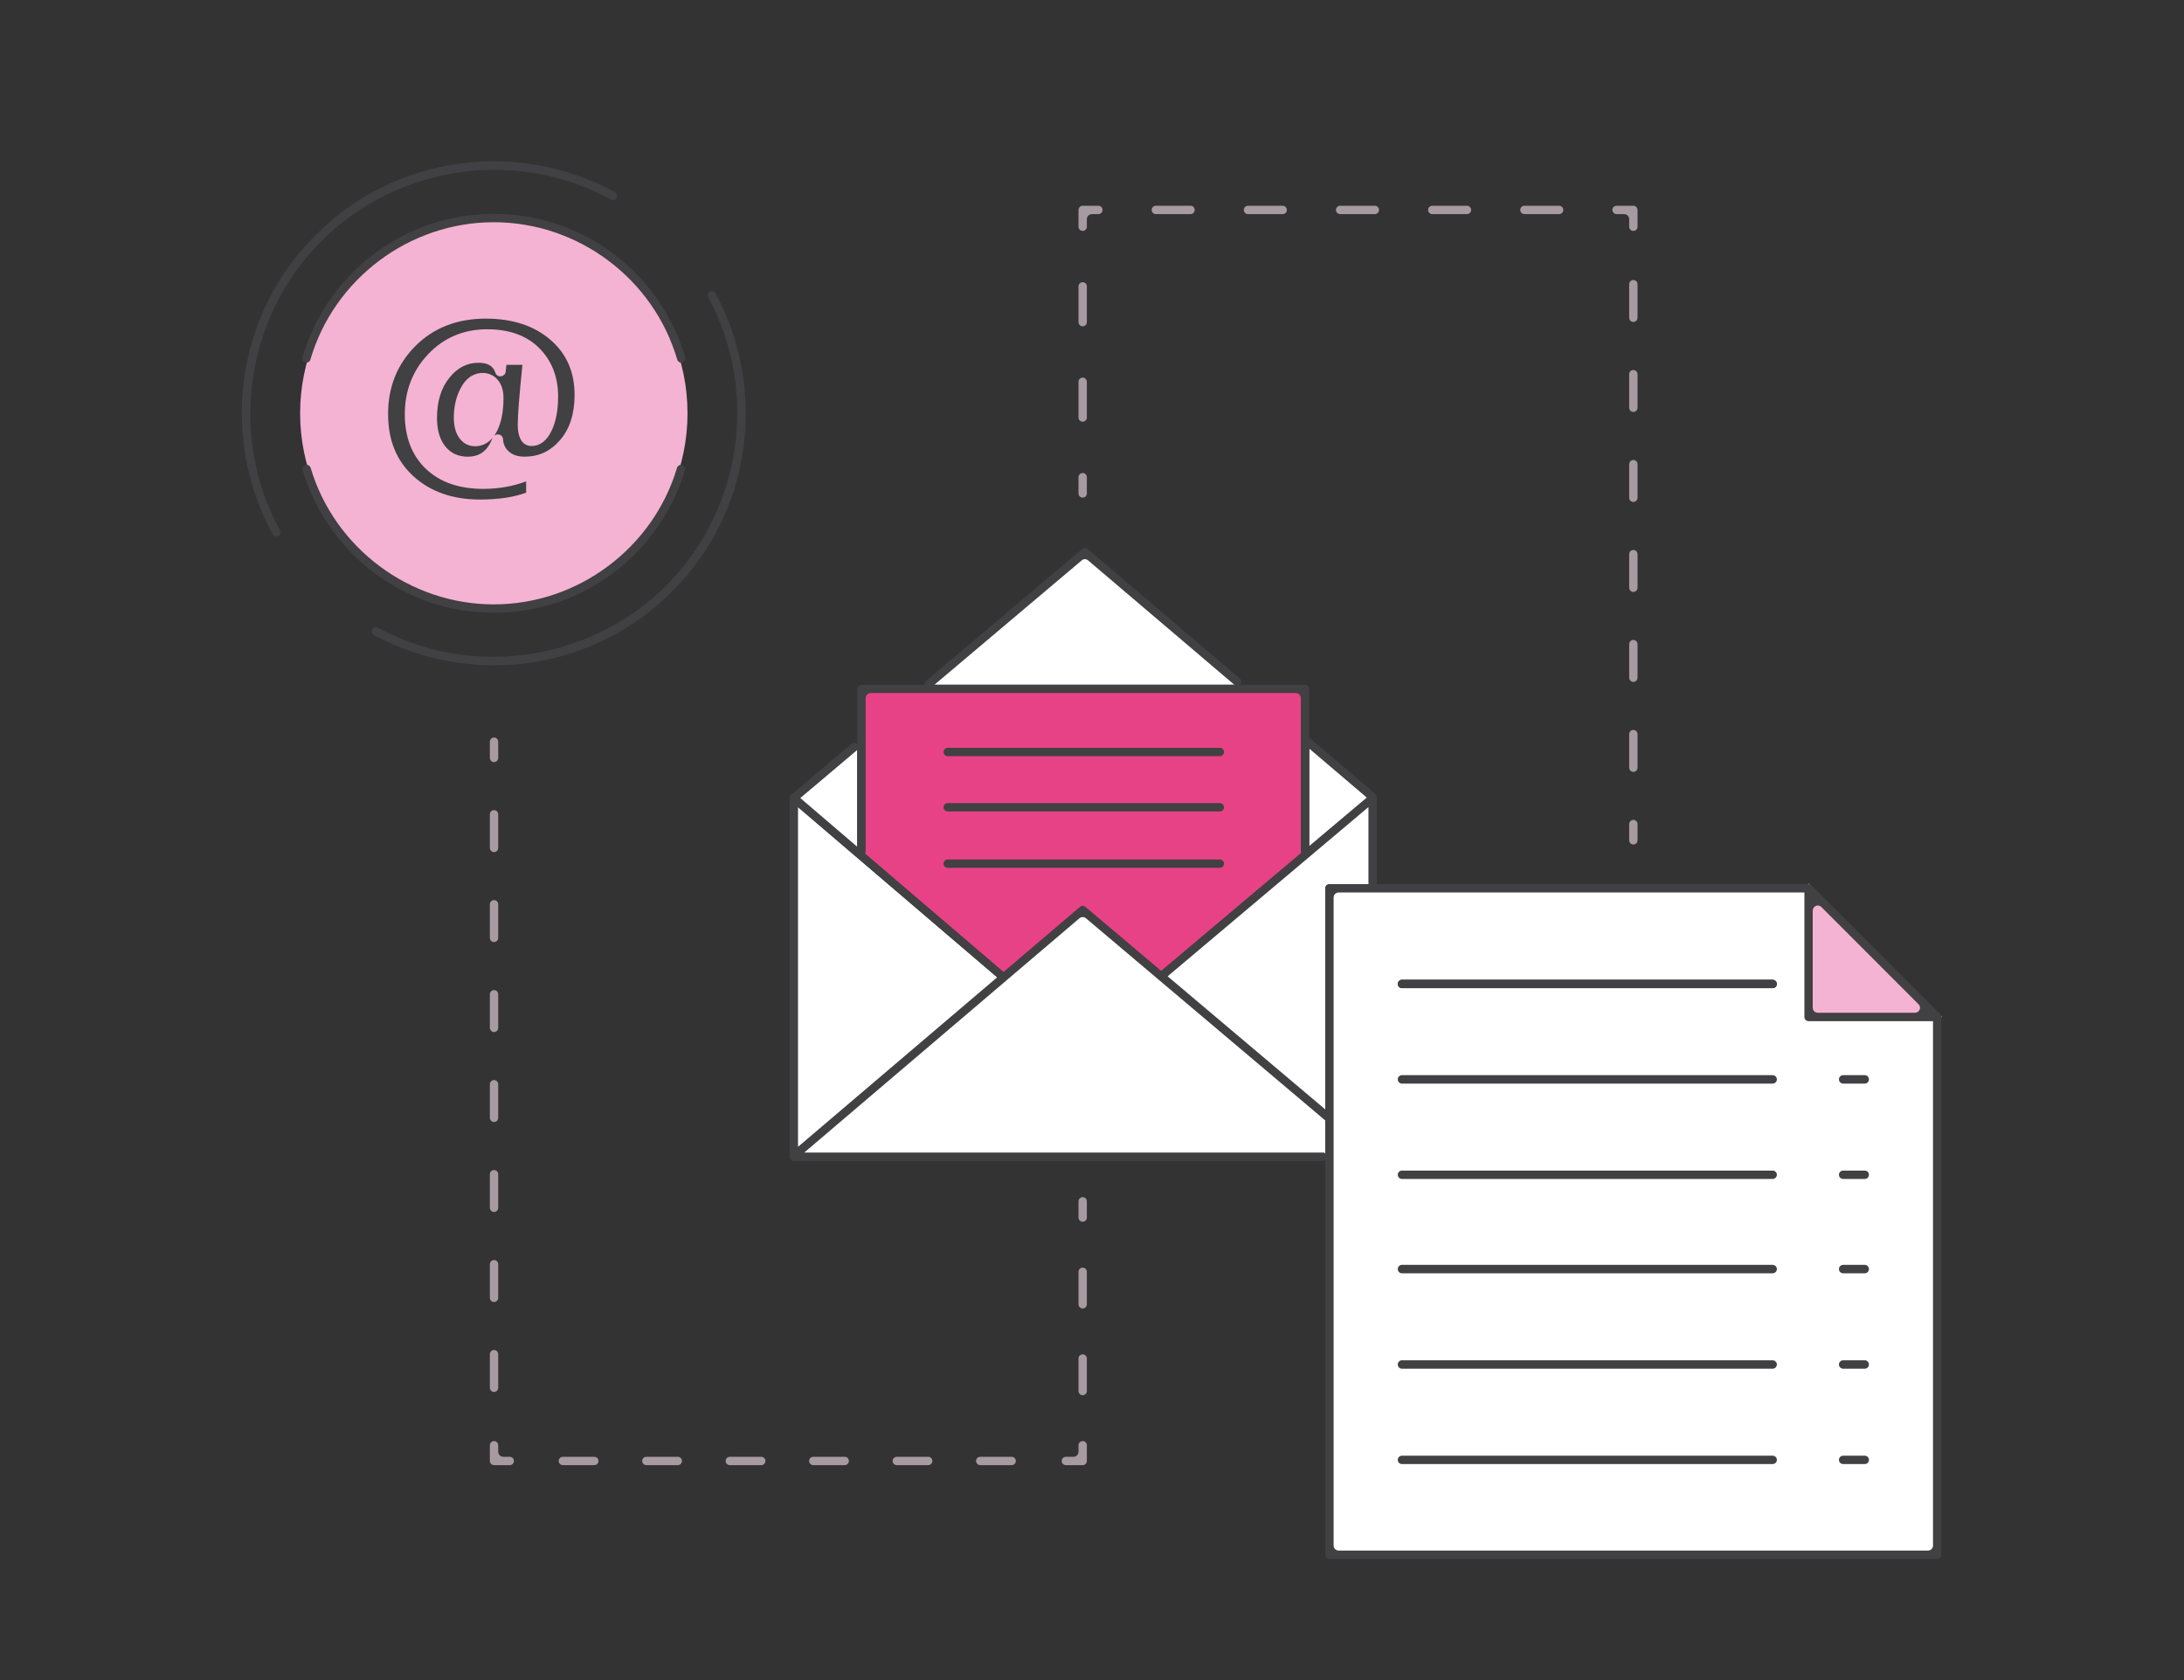 <?xml version="1.0" encoding="utf-8"?>
<!-- Generator: Adobe Illustrator 16.0.0, SVG Export Plug-In . SVG Version: 6.00 Build 0)  -->
<!DOCTYPE svg PUBLIC "-//W3C//DTD SVG 1.1//EN" "http://www.w3.org/Graphics/SVG/1.1/DTD/svg11.dtd">
<svg version="1.1" xmlns="http://www.w3.org/2000/svg" xmlns:xlink="http://www.w3.org/1999/xlink" x="0px" y="0px" width="260px"
	 height="200px" viewBox="0 0 260 200" enable-background="new 0 0 260 200" xml:space="preserve">
<rect x="0" y="0" width="260" height="200" fill="#333333" stroke="none"/>
<g id="圖層_2" display="none">
</g>
<g id="圖層_1">
	<g>
		<path fill="#A89AA1" d="M58.815,90.725c-0.274,0-0.497-0.224-0.497-0.497v-1.936c0-0.274,0.223-0.498,0.497-0.498
			s0.497,0.224,0.497,0.498v1.936C59.312,90.501,59.089,90.725,58.815,90.725z"/>
		<path fill="#A89AA1" d="M58.815,165.704c-0.274,0-0.497-0.224-0.497-0.498v-4c0-0.274,0.223-0.498,0.497-0.498
			s0.497,0.224,0.497,0.498v4C59.312,165.48,59.089,165.704,58.815,165.704z M58.815,154.992c-0.274,0-0.497-0.224-0.497-0.497
			v-4.001c0-0.273,0.223-0.497,0.497-0.497s0.497,0.224,0.497,0.497v4.001C59.312,154.769,59.089,154.992,58.815,154.992z
			 M58.815,144.281c-0.274,0-0.497-0.224-0.497-0.498v-4.001c0-0.273,0.223-0.496,0.497-0.496s0.497,0.223,0.497,0.496v4.001
			C59.312,144.058,59.089,144.281,58.815,144.281z M58.815,133.57c-0.274,0-0.497-0.224-0.497-0.498v-4
			c0-0.274,0.223-0.498,0.497-0.498s0.497,0.224,0.497,0.498v4C59.312,133.347,59.089,133.57,58.815,133.57z M58.815,122.858
			c-0.274,0-0.497-0.224-0.497-0.497v-4c0-0.274,0.223-0.498,0.497-0.498s0.497,0.224,0.497,0.498v4
			C59.312,122.635,59.089,122.858,58.815,122.858z M58.815,112.146c-0.274,0-0.497-0.223-0.497-0.496v-4.001
			c0-0.274,0.223-0.498,0.497-0.498s0.497,0.224,0.497,0.498v4.001C59.312,111.924,59.089,112.146,58.815,112.146z M58.815,101.437
			c-0.274,0-0.497-0.224-0.497-0.498v-4.001c0-0.273,0.223-0.496,0.497-0.496s0.497,0.223,0.497,0.496v4.001
			C59.312,101.213,59.089,101.437,58.815,101.437z"/>
		<path fill="#A89AA1" d="M58.815,174.414c-0.274,0-0.497-0.224-0.497-0.497v-1.871c0-0.273,0.223-0.497,0.497-0.497
			s0.497,0.224,0.497,0.497v0.774c0,0.331,0.269,0.6,0.6,0.6h0.774c0.274,0,0.497,0.224,0.497,0.497s-0.223,0.497-0.497,0.497
			H58.815z"/>
		<g>
			<polygon fill="#E84286" points="102.552,101.323 119.472,116.349 128.893,108.33 138.342,116.125 155.363,101.323 
				155.363,82.009 102.552,82.009 			"/>
		</g>
		<g>
			<circle fill="#F4B3D3" cx="58.788" cy="49.201" r="23.059"/>
		</g>
		<g>
			<polygon fill="#F4B3D3" points="215.308,121.063 231.215,121.063 215.308,105.154 			"/>
		</g>
		<path fill="#A89AA1" d="M194.448,100.533c-0.274,0-0.498-0.224-0.498-0.498V98.1c0-0.274,0.224-0.498,0.498-0.498
			c0.273,0,0.497,0.224,0.497,0.498v1.936C194.945,100.31,194.722,100.533,194.448,100.533z"/>
		<path fill="#A89AA1" d="M194.448,91.887c-0.274,0-0.498-0.224-0.498-0.498v-4.001c0-0.273,0.224-0.496,0.498-0.496
			c0.273,0,0.497,0.223,0.497,0.496v4.001C194.945,91.663,194.722,91.887,194.448,91.887z M194.448,81.175
			c-0.274,0-0.498-0.224-0.498-0.497v-4c0-0.274,0.224-0.498,0.498-0.498c0.273,0,0.497,0.224,0.497,0.498v4
			C194.945,80.951,194.722,81.175,194.448,81.175z M194.448,70.464c-0.274,0-0.498-0.224-0.498-0.497v-4.001
			c0-0.273,0.224-0.497,0.498-0.497c0.273,0,0.497,0.224,0.497,0.497v4.001C194.945,70.24,194.722,70.464,194.448,70.464z
			 M194.448,59.752c-0.274,0-0.498-0.224-0.498-0.497v-4c0-0.274,0.224-0.498,0.498-0.498c0.273,0,0.497,0.224,0.497,0.498v4
			C194.945,59.528,194.722,59.752,194.448,59.752z M194.448,49.041c-0.274,0-0.498-0.224-0.498-0.497v-4.001
			c0-0.273,0.224-0.496,0.498-0.496c0.273,0,0.497,0.223,0.497,0.496v4.001C194.945,48.817,194.722,49.041,194.448,49.041z
			 M194.448,38.329c-0.274,0-0.498-0.224-0.498-0.497v-4c0-0.274,0.224-0.498,0.498-0.498c0.273,0,0.497,0.224,0.497,0.498v4
			C194.945,38.105,194.722,38.329,194.448,38.329z"/>
		<path fill="#A89AA1" d="M194.448,27.489c-0.274,0-0.498-0.224-0.498-0.497v-0.903c0-0.331-0.269-0.6-0.6-0.6h-0.903
			c-0.273,0-0.497-0.224-0.497-0.497c0-0.274,0.224-0.498,0.497-0.498h2.001c0.273,0,0.497,0.224,0.497,0.498v2
			C194.945,27.266,194.722,27.489,194.448,27.489z"/>
		<path fill="#A89AA1" d="M181.479,25.489c-0.273,0-0.497-0.224-0.497-0.497c0-0.274,0.224-0.498,0.497-0.498h4.13
			c0.273,0,0.497,0.224,0.497,0.498c0,0.273-0.224,0.497-0.497,0.497H181.479z M170.509,25.489c-0.273,0-0.496-0.224-0.496-0.497
			c0-0.274,0.223-0.498,0.496-0.498h4.13c0.273,0,0.497,0.224,0.497,0.498c0,0.273-0.224,0.497-0.497,0.497H170.509z
			 M159.539,25.489c-0.273,0-0.496-0.224-0.496-0.497c0-0.274,0.223-0.498,0.496-0.498h4.13c0.274,0,0.498,0.224,0.498,0.498
			c0,0.273-0.224,0.497-0.498,0.497H159.539z M148.57,25.489c-0.273,0-0.497-0.224-0.497-0.497c0-0.274,0.224-0.498,0.497-0.498
			h4.129c0.274,0,0.498,0.224,0.498,0.498c0,0.273-0.224,0.497-0.498,0.497H148.57z M137.601,25.489
			c-0.273,0-0.497-0.224-0.497-0.497c0-0.274,0.224-0.498,0.497-0.498h4.13c0.273,0,0.497,0.224,0.497,0.498
			c0,0.273-0.224,0.497-0.497,0.497H137.601z"/>
		<path fill="#A89AA1" d="M128.89,27.489c-0.273,0-0.497-0.224-0.497-0.497v-2c0-0.274,0.224-0.498,0.497-0.498h1.872
			c0.273,0,0.497,0.224,0.497,0.498c0,0.273-0.224,0.497-0.497,0.497h-0.774c-0.331,0-0.6,0.269-0.6,0.6v0.903
			C129.388,27.266,129.164,27.489,128.89,27.489z"/>
		<path fill="#A89AA1" d="M128.89,50.202c-0.273,0-0.497-0.224-0.497-0.497v-4.258c0-0.273,0.224-0.497,0.497-0.497
			c0.274,0,0.498,0.224,0.498,0.497v4.258C129.388,49.979,129.164,50.202,128.89,50.202z M128.89,38.846
			c-0.273,0-0.497-0.224-0.497-0.497V34.09c0-0.273,0.224-0.497,0.497-0.497c0.274,0,0.498,0.224,0.498,0.497v4.259
			C129.388,38.622,129.164,38.846,128.89,38.846z"/>
		<path fill="#A89AA1" d="M128.89,59.236c-0.273,0-0.497-0.224-0.497-0.497v-1.937c0-0.273,0.224-0.497,0.497-0.497
			c0.274,0,0.498,0.224,0.498,0.497v1.937C129.388,59.013,129.164,59.236,128.89,59.236z"/>
		<path fill="#A89AA1" d="M116.694,174.414c-0.273,0-0.497-0.224-0.497-0.497s0.224-0.497,0.497-0.497h3.743
			c0.273,0,0.497,0.224,0.497,0.497s-0.224,0.497-0.497,0.497H116.694z M106.757,174.414c-0.273,0-0.496-0.224-0.496-0.497
			s0.223-0.497,0.496-0.497h3.743c0.274,0,0.498,0.224,0.498,0.497s-0.224,0.497-0.498,0.497H106.757z M96.82,174.414
			c-0.274,0-0.497-0.224-0.497-0.497s0.223-0.497,0.497-0.497h3.743c0.273,0,0.497,0.224,0.497,0.497s-0.223,0.497-0.497,0.497
			H96.82z M86.883,174.414c-0.274,0-0.497-0.224-0.497-0.497s0.223-0.497,0.497-0.497h3.743c0.274,0,0.497,0.224,0.497,0.497
			s-0.223,0.497-0.497,0.497H86.883z M76.946,174.414c-0.274,0-0.497-0.224-0.497-0.497s0.223-0.497,0.497-0.497h3.743
			c0.273,0,0.496,0.224,0.496,0.497s-0.223,0.497-0.496,0.497H76.946z M67.01,174.414c-0.274,0-0.498-0.224-0.498-0.497
			s0.223-0.497,0.498-0.497h3.742c0.274,0,0.497,0.224,0.497,0.497s-0.223,0.497-0.497,0.497H67.01z"/>
		<path fill="#A89AA1" d="M126.89,174.414c-0.273,0-0.497-0.224-0.497-0.497s0.224-0.497,0.497-0.497h0.903
			c0.331,0,0.6-0.269,0.6-0.6v-0.774c0-0.273,0.224-0.497,0.497-0.497c0.274,0,0.498,0.224,0.498,0.497v1.871
			c0,0.273-0.224,0.497-0.498,0.497H126.89z"/>
		<path fill="#A89AA1" d="M128.89,166.09c-0.273,0-0.497-0.224-0.497-0.497v-3.871c0-0.273,0.224-0.497,0.497-0.497
			c0.274,0,0.498,0.224,0.498,0.497v3.871C129.388,165.866,129.164,166.09,128.89,166.09z M128.89,155.766
			c-0.273,0-0.497-0.224-0.497-0.497v-3.87c0-0.274,0.224-0.498,0.497-0.498c0.274,0,0.498,0.224,0.498,0.498v3.87
			C129.388,155.542,129.164,155.766,128.89,155.766z"/>
		<path fill="#A89AA1" d="M128.89,145.442c-0.273,0-0.497-0.224-0.497-0.498v-1.936c0-0.273,0.224-0.497,0.497-0.497
			c0.274,0,0.498,0.224,0.498,0.497v1.936C129.388,145.219,129.164,145.442,128.89,145.442z"/>
		<path fill="#414042" d="M57.135,59.465c-3.241,0-5.906-0.934-7.92-2.775c-2.028-1.854-3.014-4.287-3.014-7.438
			c0-3.184,1.093-5.896,3.25-8.06c2.155-2.165,4.979-3.263,8.392-3.263c3.162,0,5.747,0.85,7.683,2.523
			c1.936,1.676,2.876,3.828,2.876,6.581c0,2.233-0.585,4.04-1.738,5.367c-1.147,1.32-2.527,1.963-4.218,1.963
			c-0.775,0-1.378-0.193-1.842-0.591c-0.448-0.382-0.684-0.87-0.721-1.493c-0.019-0.316-0.282-0.563-0.599-0.563
			c-0.146,0-0.313,0.053-0.442,0.145c0.097-0.138,0.189-0.288,0.278-0.455c0.544-1.016,0.82-2.371,0.82-4.025
			c0-0.878-0.22-1.593-0.654-2.126c-0.459-0.562-1.097-0.857-1.845-0.857c-0.73,0-1.767,0.3-2.556,1.729
			c-0.569,1.034-0.858,2.239-0.858,3.583c0,1.013,0.218,1.828,0.647,2.423c0.466,0.648,1.112,0.991,1.866,0.991
			c0.605,0,1.405-0.189,2.088-0.987c-0.565,1.52-1.503,2.228-2.948,2.228c-1.101,0-1.959-0.384-2.625-1.173
			c-0.684-0.811-1.031-1.972-1.031-3.454c0-1.964,0.5-3.574,1.488-4.785c0.97-1.189,2.096-1.768,3.444-1.768
			c1.461,0,1.854,0.688,2.022,1.207c0.081,0.247,0.311,0.414,0.571,0.414c0.308,0,0.621-0.232,0.652-0.539l0.084-0.833h1.911
			c-0.375,3.617-0.558,5.951-0.558,7.122c0,2.211,1.036,2.541,1.653,2.541c0.984,0,1.781-0.607,2.369-1.807
			c0.519-1.055,0.782-2.436,0.782-4.103c0-2.318-0.754-4.249-2.24-5.74c-1.488-1.492-3.572-2.249-6.193-2.249
			c-2.801,0-5.165,0.993-7.026,2.953c-1.853,1.948-2.792,4.356-2.792,7.157c0,2.729,0.844,4.917,2.508,6.504
			c1.656,1.583,3.953,2.386,6.826,2.386c1.821,0,3.536-0.3,5.112-0.893v1.342C61.185,59.189,59.337,59.465,57.135,59.465z"/>
		<path fill="#414042" d="M157.992,137.693c0,0.18-0.09,0.33-0.22,0.42c-0.08,0.05-0.181,0.08-0.28,0.08H94.501
			c-0.27,0-0.5-0.221-0.5-0.5v-42.69c0-0.02,0-0.03,0.01-0.05c-0.01-0.03,0-0.07,0.01-0.101c0.01-0.029,0.02-0.05,0.04-0.079
			c0-0.021,0.01-0.04,0.03-0.051c0.02-0.029,0.04-0.05,0.06-0.069c0.03-0.04,0.07-0.061,0.1-0.08c0.02-0.01,0.04-0.021,0.06-0.03
			c0.06-0.03,0.13-0.04,0.19-0.04c0.03,0,0.07,0,0.12,0.021c0.02,0,0.05,0.01,0.07,0.02c0.02,0,0.03,0.01,0.04,0.021
			c0.03,0.01,0.06,0.029,0.09,0.06l0.03,0.03c0.09,0.08,0.15,0.21,0.15,0.35v41.6c0,0.33,0.27,0.601,0.6,0.601h61.891
			c0.1,0,0.2,0.03,0.28,0.08C157.902,137.373,157.992,137.523,157.992,137.693z"/>
		<path fill="#414042" d="M163.912,95.003v10.15c0,0.029,0,0.069-0.01,0.1c-0.05,0.22-0.25,0.4-0.49,0.4s-0.44-0.181-0.49-0.4
			c-0.01-0.03-0.01-0.07-0.01-0.1v-10.15c0-0.14,0.06-0.27,0.15-0.35l0.029-0.03c0.03-0.03,0.061-0.05,0.091-0.06
			c0.09-0.051,0.17-0.061,0.229-0.061c0.08,0,0.15,0.01,0.21,0.05c0.03,0.011,0.07,0.03,0.09,0.05c0.03,0.021,0.061,0.051,0.08,0.08
			c0.01,0.011,0.021,0.021,0.04,0.03v0.021c0.021,0.029,0.04,0.06,0.05,0.1v0.01C163.902,94.893,163.912,94.943,163.912,95.003z"/>
		<path fill="#414042" d="M102.052,89.273c-0.01,0.01-0.01,0.01-0.02,0.02l-6.761,5.71l-0.27,0.23l-0.18,0.149
			c-0.09,0.07-0.2,0.12-0.32,0.12c-0.11,0-0.21-0.04-0.3-0.11l-0.02-0.01c-0.02-0.02-0.04-0.04-0.06-0.06
			c-0.03-0.04-0.05-0.08-0.07-0.12c-0.01-0.01-0.01-0.021-0.01-0.03v-0.01c0-0.01-0.01-0.01-0.01-0.021
			c-0.02-0.06-0.03-0.119-0.02-0.189c0-0.061,0.02-0.13,0.05-0.18c0.02-0.051,0.05-0.091,0.09-0.12c0.03-0.04,0.07-0.061,0.1-0.08
			l7.13-6.04c0.12-0.101,0.24-0.12,0.33-0.12c0.13,0,0.25,0.06,0.34,0.15c0.011,0.01,0.021,0.02,0.03,0.029
			C102.252,88.793,102.242,89.093,102.052,89.273z"/>
		<path fill="#414042" d="M147.662,81.483c-0.01,0.01-0.02,0.02-0.03,0.029c-0.09,0.09-0.21,0.141-0.35,0.141
			c-0.08,0-0.2-0.021-0.32-0.12l-0.02-0.021l-17.4-14.8c-0.109-0.1-0.25-0.149-0.39-0.149c-0.141,0-0.271,0.05-0.38,0.149
			l-17.53,14.8l-0.37,0.311c-0.11,0.1-0.229,0.12-0.32,0.12c-0.14,0-0.279-0.07-0.38-0.181c-0.06-0.069-0.09-0.16-0.1-0.25
			c-0.01-0.04-0.01-0.069-0.01-0.109c0.01-0.13,0.069-0.25,0.17-0.34l18.6-15.711c0.09-0.079,0.21-0.119,0.33-0.119
			c0.11,0,0.23,0.04,0.32,0.119l18.13,15.431C147.813,80.963,147.842,81.273,147.662,81.483z"/>
		<path fill="#414042" d="M163.832,94.733c0,0.01,0,0.01,0,0.02c0.03,0.13-0.01,0.28-0.1,0.4c-0.101,0.109-0.24,0.18-0.38,0.18
			c-0.091,0-0.21-0.02-0.33-0.12l-0.11-0.09l-0.2-0.18l-6.85-5.83l-0.42-0.36c-0.03-0.02-0.061-0.05-0.08-0.09
			c-0.11-0.16-0.12-0.39,0-0.561c0-0.02,0.02-0.029,0.03-0.05c0.09-0.109,0.229-0.17,0.38-0.17c0.029,0,0.06,0,0.09,0.01
			c0.07,0.011,0.149,0.04,0.229,0.11l7.58,6.45c0.08,0.07,0.13,0.16,0.15,0.25c0.01,0,0.01,0,0,0.01
			C163.832,94.713,163.832,94.733,163.832,94.733z"/>
		<path fill="#414042" d="M158.762,133.143c0,0.11-0.029,0.23-0.109,0.32c-0.101,0.11-0.24,0.18-0.38,0.18
			c-0.09,0-0.21-0.02-0.33-0.119l-0.17-0.141l-28.49-24.069c-0.11-0.101-0.25-0.141-0.39-0.141c-0.141,0-0.271,0.04-0.391,0.141
			l-8.649,7.359c-0.021,0.03-0.051,0.05-0.08,0.07l-24.031,20.46l-0.92,0.78c-0.11,0.1-0.24,0.119-0.32,0.119
			c-0.15,0-0.28-0.069-0.38-0.18c-0.08-0.09-0.12-0.21-0.12-0.32c0-0.14,0.06-0.279,0.18-0.38l0.82-0.699l23.71-20.181l0.38-0.319
			l0.38-0.32l9.101-7.75c0.09-0.08,0.2-0.12,0.32-0.12c0.119,0,0.229,0.04,0.319,0.12l9.021,7.62l0.38,0.319l0.39,0.33
			l18.771,15.851l0.819,0.689C158.712,132.863,158.762,133.003,158.762,133.143z"/>
		<polygon fill="#FFFFFF" points="118.712,116.343 95.001,136.523 95.001,96.083 		"/>
		<path fill="#414042" d="M119.972,116.313c0.011,0.13-0.039,0.26-0.119,0.359c-0.021,0.03-0.051,0.05-0.08,0.07
			c-0.09,0.07-0.19,0.1-0.301,0.1c-0.079,0-0.21-0.02-0.319-0.12l-0.44-0.38l-23.71-20.26l-0.8-0.69l-0.02-0.01
			c-0.02-0.02-0.04-0.04-0.06-0.06c-0.03-0.04-0.05-0.08-0.07-0.12c-0.01-0.01-0.01-0.021-0.01-0.03v-0.01
			c0-0.01-0.01-0.01-0.01-0.021c-0.02-0.04-0.03-0.09-0.03-0.14c0-0.02,0-0.03,0.01-0.05c-0.01-0.03,0-0.07,0.01-0.101
			c0.01-0.029,0.02-0.05,0.04-0.079c0-0.021,0.01-0.04,0.03-0.051c0-0.02,0.02-0.029,0.03-0.05c0.01-0.01,0.02-0.02,0.03-0.02
			c0.03-0.04,0.07-0.061,0.1-0.08c0.02-0.01,0.04-0.021,0.06-0.03c0.06-0.03,0.13-0.04,0.19-0.04c0.03,0,0.07,0,0.12,0.021
			c0.02,0,0.05,0.01,0.07,0.02c0.02,0,0.03,0.01,0.04,0.021c0.03,0.01,0.06,0.029,0.09,0.06l0.03,0.03l0.42,0.35l6.78,5.8l0.5,0.431
			l0.42,0.359l16.5,14.11l0.32,0.27c0.021,0.021,0.04,0.04,0.05,0.061C119.912,116.113,119.952,116.203,119.972,116.313z"/>
		<path fill="#414042" d="M163.912,95.003v0.04c-0.01,0.13-0.08,0.25-0.18,0.34l-0.82,0.69l-23.91,20.149l-0.34,0.28
			c-0.11,0.1-0.24,0.12-0.32,0.12c-0.149,0-0.29-0.06-0.38-0.18c-0.16-0.19-0.149-0.46,0-0.641c0.021-0.02,0.04-0.04,0.061-0.06
			l0.21-0.17l16.67-14.05l0.46-0.391l0.5-0.42l6.85-5.77l0.351-0.29l0.029-0.03c0.03-0.03,0.061-0.05,0.091-0.06
			c0.09-0.051,0.17-0.061,0.229-0.061c0.08,0,0.15,0.01,0.21,0.05c0.03,0.011,0.07,0.03,0.09,0.05c0.03,0.021,0.061,0.051,0.08,0.08
			c0.01,0.011,0.021,0.021,0.03,0.03c0,0.01,0,0.01,0.01,0.021c0,0.01,0,0.01,0,0.02c0.021,0.01,0.021,0.021,0.03,0.04
			c0.01,0.01,0.01,0.021,0.02,0.04v0.01C163.902,94.893,163.912,94.943,163.912,95.003z"/>
		<path fill="#FFFFFF" d="M146.942,81.513h-35.7l17.53-14.8c0.109-0.1,0.239-0.149,0.38-0.149c0.14,0,0.28,0.05,0.39,0.149
			L146.942,81.513z"/>
		<path fill="#FFFFFF" d="M102.052,89.273v11.529l-6.78-5.8l6.761-5.71C102.042,89.283,102.042,89.283,102.052,89.273z"/>
		<polygon fill="#FFFFFF" points="162.712,94.943 155.862,100.713 155.862,89.113 		"/>
		<path fill="#414042" d="M155.862,82.013v19.311c0,0.279-0.22,0.5-0.5,0.5c-0.15,0-0.29-0.07-0.37-0.181
			c-0.04-0.029-0.07-0.079-0.09-0.119c-0.03-0.061-0.04-0.131-0.04-0.2V83.103c0-0.329-0.26-0.6-0.601-0.6h-50.609
			c-0.33,0-0.601,0.271-0.601,0.6v18.221c0,0.1-0.029,0.189-0.08,0.27c-0.01,0.021-0.029,0.04-0.05,0.061
			c-0.09,0.1-0.22,0.17-0.37,0.17c-0.27,0-0.5-0.221-0.5-0.5V82.013c0-0.279,0.23-0.5,0.5-0.5h52.811
			C155.643,81.513,155.862,81.733,155.862,82.013z"/>
		<path fill="#414042" d="M112.822,90.015c-0.273,0-0.496-0.224-0.496-0.497s0.223-0.497,0.496-0.497h32.393
			c0.274,0,0.498,0.224,0.498,0.497s-0.224,0.497-0.498,0.497H112.822z"/>
		<path fill="#414042" d="M112.822,96.597c-0.273,0-0.496-0.224-0.496-0.497c0-0.274,0.223-0.498,0.496-0.498h32.393
			c0.274,0,0.498,0.224,0.498,0.498c0,0.273-0.224,0.497-0.498,0.497H112.822z"/>
		<path fill="#414042" d="M112.822,103.307c-0.273,0-0.496-0.223-0.496-0.496c0-0.274,0.223-0.498,0.496-0.498h32.393
			c0.274,0,0.498,0.224,0.498,0.498c0,0.273-0.224,0.496-0.498,0.496H112.822z"/>
		<path fill="#FFFFFF" d="M157.772,133.383v3.9c-0.08-0.05-0.181-0.08-0.28-0.08h-61.75l24.031-20.46
			c0.029-0.021,0.06-0.04,0.08-0.07l8.649-7.359c0.12-0.101,0.25-0.141,0.391-0.141c0.14,0,0.279,0.04,0.39,0.141L157.772,133.383z"
			/>
		<path fill="#FFFFFF" d="M162.922,105.253h-4.649c-0.28,0-0.5,0.22-0.5,0.5v26.32l-18.771-15.851l23.91-20.149v9.08
			C162.912,105.183,162.912,105.223,162.922,105.253z"/>
		<path fill="#414042" d="M231.122,121.063v64.02c0,0.27-0.229,0.5-0.5,0.5h-72.35c-0.28,0-0.5-0.23-0.5-0.5v-79.33
			c0-0.28,0.22-0.5,0.5-0.5h56.859c0.03,0,0.061,0,0.08,0.01c0.01,0,0.01,0,0.021,0c0.029,0.011,0.05,0.011,0.08,0.021
			c0.189,0.069,0.319,0.25,0.319,0.47c0,0.21-0.13,0.39-0.319,0.46c-0.061,0.021-0.12,0.03-0.181,0.03h-55.77
			c-0.33,0-0.601,0.27-0.601,0.6v77.141c0,0.33,0.271,0.6,0.601,0.6h70.16c0.33,0,0.6-0.27,0.6-0.6v-62.92
			c0.01-0.28,0.22-0.49,0.5-0.49c0.04,0,0.08,0.01,0.12,0.02c0.09,0.021,0.17,0.061,0.229,0.12c0.07,0.07,0.12,0.16,0.141,0.25
			C231.112,121.003,231.122,121.033,231.122,121.063z"/>
		<path fill="#414042" d="M231.112,120.963c-0.021-0.09-0.07-0.18-0.141-0.25l-15.31-15.32c-0.06-0.06-0.14-0.1-0.22-0.109
			c-0.04-0.021-0.08-0.03-0.13-0.03h-0.011c-0.02,0-0.05,0-0.069,0.01c-0.011,0-0.011,0-0.021,0c-0.029,0.011-0.06,0.011-0.09,0.03
			c-0.189,0.07-0.31,0.25-0.31,0.46v15.311c0,0.27,0.22,0.5,0.5,0.5h15.31c0.2,0,0.38-0.12,0.46-0.311
			c0.03-0.06,0.04-0.12,0.04-0.18v-0.01C231.122,121.033,231.112,121.003,231.112,120.963z M228.532,120.193
			c-0.1,0.229-0.32,0.37-0.561,0.37h-11.569c-0.33,0-0.601-0.271-0.601-0.601v-11.57c0-0.239,0.15-0.46,0.37-0.55
			c0.08-0.029,0.15-0.05,0.23-0.05c0.16,0,0.31,0.07,0.43,0.18l11.561,11.57C228.572,119.713,228.622,119.973,228.532,120.193z"/>
		<path fill="#414042" d="M211.532,151.073c0,0.279-0.23,0.5-0.5,0.5h-44.14c-0.271,0-0.49-0.221-0.49-0.5
			c0-0.271,0.22-0.5,0.49-0.5h44.14C211.302,150.573,211.532,150.803,211.532,151.073z"/>
		<path fill="#414042" d="M222.492,151.073c0,0.279-0.22,0.5-0.49,0.5h-2.58c-0.279,0-0.5-0.221-0.5-0.5c0-0.271,0.221-0.5,0.5-0.5
			h2.58C222.272,150.573,222.492,150.803,222.492,151.073z"/>
		<path fill="#414042" d="M211.532,162.433c0,0.271-0.23,0.5-0.5,0.5h-44.14c-0.271,0-0.49-0.229-0.49-0.5c0-0.27,0.22-0.5,0.49-0.5
			h44.14C211.302,161.933,211.532,162.163,211.532,162.433z"/>
		<path fill="#414042" d="M222.492,162.433c0,0.271-0.22,0.5-0.49,0.5h-2.58c-0.279,0-0.5-0.229-0.5-0.5c0-0.27,0.221-0.5,0.5-0.5
			h2.58C222.272,161.933,222.492,162.163,222.492,162.433z"/>
		<path fill="#414042" d="M211.532,173.793c0,0.271-0.23,0.49-0.5,0.49h-44.14c-0.271,0-0.49-0.22-0.49-0.49
			c0-0.28,0.22-0.5,0.49-0.5h44.14C211.302,173.293,211.532,173.513,211.532,173.793z"/>
		<path fill="#414042" d="M222.492,173.793c0,0.271-0.22,0.49-0.49,0.49h-2.58c-0.279,0-0.5-0.22-0.5-0.49c0-0.28,0.221-0.5,0.5-0.5
			h2.58C222.272,173.293,222.492,173.513,222.492,173.793z"/>
		<path fill="#414042" d="M211.532,139.843c0,0.28-0.23,0.5-0.5,0.5h-44.14c-0.271,0-0.49-0.22-0.49-0.5c0-0.27,0.22-0.49,0.49-0.49
			h44.14C211.302,139.353,211.532,139.573,211.532,139.843z"/>
		<path fill="#414042" d="M222.492,139.843c0,0.28-0.22,0.5-0.49,0.5h-2.58c-0.279,0-0.5-0.22-0.5-0.5c0-0.27,0.221-0.49,0.5-0.49
			h2.58C222.272,139.353,222.492,139.573,222.492,139.843z"/>
		<path fill="#414042" d="M211.532,128.493c0,0.27-0.23,0.5-0.5,0.5h-44.14c-0.271,0-0.49-0.23-0.49-0.5c0-0.28,0.22-0.5,0.49-0.5
			h44.14C211.302,127.993,211.532,128.213,211.532,128.493z"/>
		<path fill="#414042" d="M222.492,128.493c0,0.27-0.22,0.5-0.49,0.5h-2.58c-0.279,0-0.5-0.23-0.5-0.5c0-0.28,0.221-0.5,0.5-0.5
			h2.58C222.272,127.993,222.492,128.213,222.492,128.493z"/>
		<path fill="#FFFFFF" d="M215.313,121.563c-0.28,0-0.5-0.23-0.5-0.5v-14.82h-55.45c-0.33,0-0.601,0.27-0.601,0.6v77.141
			c0,0.33,0.271,0.6,0.601,0.6h70.16c0.33,0,0.6-0.27,0.6-0.6v-62.42H215.313z M211.032,174.283h-44.14
			c-0.271,0-0.49-0.22-0.49-0.49c0-0.28,0.22-0.5,0.49-0.5h44.14c0.27,0,0.5,0.22,0.5,0.5
			C211.532,174.063,211.302,174.283,211.032,174.283z M211.032,162.933h-44.14c-0.271,0-0.49-0.229-0.49-0.5
			c0-0.27,0.22-0.5,0.49-0.5h44.14c0.27,0,0.5,0.23,0.5,0.5C211.532,162.703,211.302,162.933,211.032,162.933z M211.032,151.573
			h-44.14c-0.271,0-0.49-0.221-0.49-0.5c0-0.271,0.22-0.5,0.49-0.5h44.14c0.27,0,0.5,0.229,0.5,0.5
			C211.532,151.353,211.302,151.573,211.032,151.573z M211.032,140.343h-44.14c-0.271,0-0.49-0.22-0.49-0.5
			c0-0.27,0.22-0.49,0.49-0.49h44.14c0.27,0,0.5,0.221,0.5,0.49C211.532,140.123,211.302,140.343,211.032,140.343z M211.032,128.993
			h-44.14c-0.271,0-0.49-0.23-0.49-0.5c0-0.28,0.22-0.5,0.49-0.5h44.14c0.27,0,0.5,0.22,0.5,0.5
			C211.532,128.763,211.302,128.993,211.032,128.993z M211.032,117.633h-44.14c-0.271,0-0.49-0.22-0.49-0.5
			c0-0.27,0.22-0.5,0.49-0.5h44.14c0.27,0,0.5,0.23,0.5,0.5C211.532,117.413,211.302,117.633,211.032,117.633z M222.002,174.283
			h-2.58c-0.279,0-0.5-0.22-0.5-0.49c0-0.28,0.221-0.5,0.5-0.5h2.58c0.271,0,0.49,0.22,0.49,0.5
			C222.492,174.063,222.272,174.283,222.002,174.283z M222.002,162.933h-2.58c-0.279,0-0.5-0.229-0.5-0.5c0-0.27,0.221-0.5,0.5-0.5
			h2.58c0.271,0,0.49,0.23,0.49,0.5C222.492,162.703,222.272,162.933,222.002,162.933z M222.002,151.573h-2.58
			c-0.279,0-0.5-0.221-0.5-0.5c0-0.271,0.221-0.5,0.5-0.5h2.58c0.271,0,0.49,0.229,0.49,0.5
			C222.492,151.353,222.272,151.573,222.002,151.573z M222.002,140.343h-2.58c-0.279,0-0.5-0.22-0.5-0.5c0-0.27,0.221-0.49,0.5-0.49
			h2.58c0.271,0,0.49,0.221,0.49,0.49C222.492,140.123,222.272,140.343,222.002,140.343z M222.002,128.993h-2.58
			c-0.279,0-0.5-0.23-0.5-0.5c0-0.28,0.221-0.5,0.5-0.5h2.58c0.271,0,0.49,0.22,0.49,0.5
			C222.492,128.763,222.272,128.993,222.002,128.993z"/>
		<path fill="#414042" d="M211.532,117.133c0,0.28-0.23,0.5-0.5,0.5h-44.14c-0.271,0-0.49-0.22-0.49-0.5c0-0.27,0.22-0.5,0.49-0.5
			h44.14C211.302,116.633,211.532,116.863,211.532,117.133z"/>
		<path fill="#414042" d="M81.101,43.17c-0.219,0-0.415-0.147-0.476-0.357c-2.814-9.633-11.794-16.359-21.837-16.359
			S39.764,33.18,36.95,42.812c-0.062,0.211-0.257,0.357-0.476,0.357c-0.047,0-0.094-0.007-0.14-0.021
			c-0.264-0.076-0.415-0.354-0.338-0.617c1.409-4.825,4.402-9.171,8.426-12.235c4.159-3.164,9.126-4.837,14.365-4.837
			s10.205,1.673,14.363,4.837c4.025,3.064,7.018,7.409,8.427,12.235c0.077,0.264-0.075,0.541-0.337,0.617
			C81.193,43.162,81.146,43.17,81.101,43.17z"/>
		<path fill="#414042" d="M58.788,72.943c-5.22,0-10.172-1.661-14.321-4.805c-4.015-3.04-7.012-7.359-8.439-12.162
			c-0.078-0.263,0.072-0.54,0.335-0.618c0.045-0.014,0.093-0.021,0.141-0.021c0.222,0,0.414,0.144,0.477,0.356
			c2.845,9.571,11.812,16.255,21.807,16.255c9.993,0,18.96-6.684,21.807-16.255c0.063-0.21,0.258-0.356,0.476-0.356
			c0.047,0,0.095,0.007,0.142,0.021c0.262,0.078,0.412,0.355,0.334,0.618c-1.427,4.802-4.424,9.121-8.438,12.162
			C68.958,71.282,64.006,72.943,58.788,72.943z"/>
		<path fill="#414042" d="M32.896,63.869c-0.182,0-0.35-0.1-0.437-0.26c-3.054-5.574-4.264-12.133-3.404-18.466
			c0.888-6.546,3.832-12.479,8.514-17.161c4.683-4.682,10.616-7.625,17.16-8.513c1.319-0.18,2.669-0.271,4.011-0.271
			c5.07,0,10.069,1.271,14.457,3.675c0.116,0.063,0.201,0.169,0.238,0.296s0.022,0.262-0.041,0.377
			c-0.088,0.16-0.255,0.26-0.438,0.26c-0.083,0-0.163-0.021-0.237-0.062c-4.216-2.31-9.01-3.53-13.863-3.53
			c-7.697,0-15.2,3.088-20.583,8.472c-9.058,9.058-11.09,23.223-4.941,34.445c0.064,0.117,0.079,0.251,0.042,0.379
			c-0.037,0.127-0.122,0.232-0.238,0.296C33.059,63.849,32.979,63.869,32.896,63.869z"/>
		<path fill="#414042" d="M58.838,79.202c-5.023,0-9.98-1.247-14.335-3.605c-0.117-0.063-0.202-0.168-0.24-0.296
			c-0.038-0.127-0.024-0.261,0.04-0.378c0.087-0.161,0.254-0.261,0.438-0.261c0.083,0,0.162,0.021,0.235,0.061
			c4.18,2.264,8.93,3.461,13.735,3.461c7.706,0,15.211-3.086,20.592-8.467c9.013-9.015,11.071-23.13,5.005-34.327
			c-0.13-0.24-0.041-0.543,0.201-0.674c0.073-0.039,0.152-0.06,0.235-0.06c0.183,0,0.351,0.1,0.438,0.26
			c3.015,5.567,4.197,12.105,3.328,18.412c-0.899,6.517-3.841,12.427-8.505,17.092s-10.575,7.605-17.092,8.503
			C61.575,79.108,60.204,79.202,58.838,79.202z"/>
	</g>
</g>
</svg>
